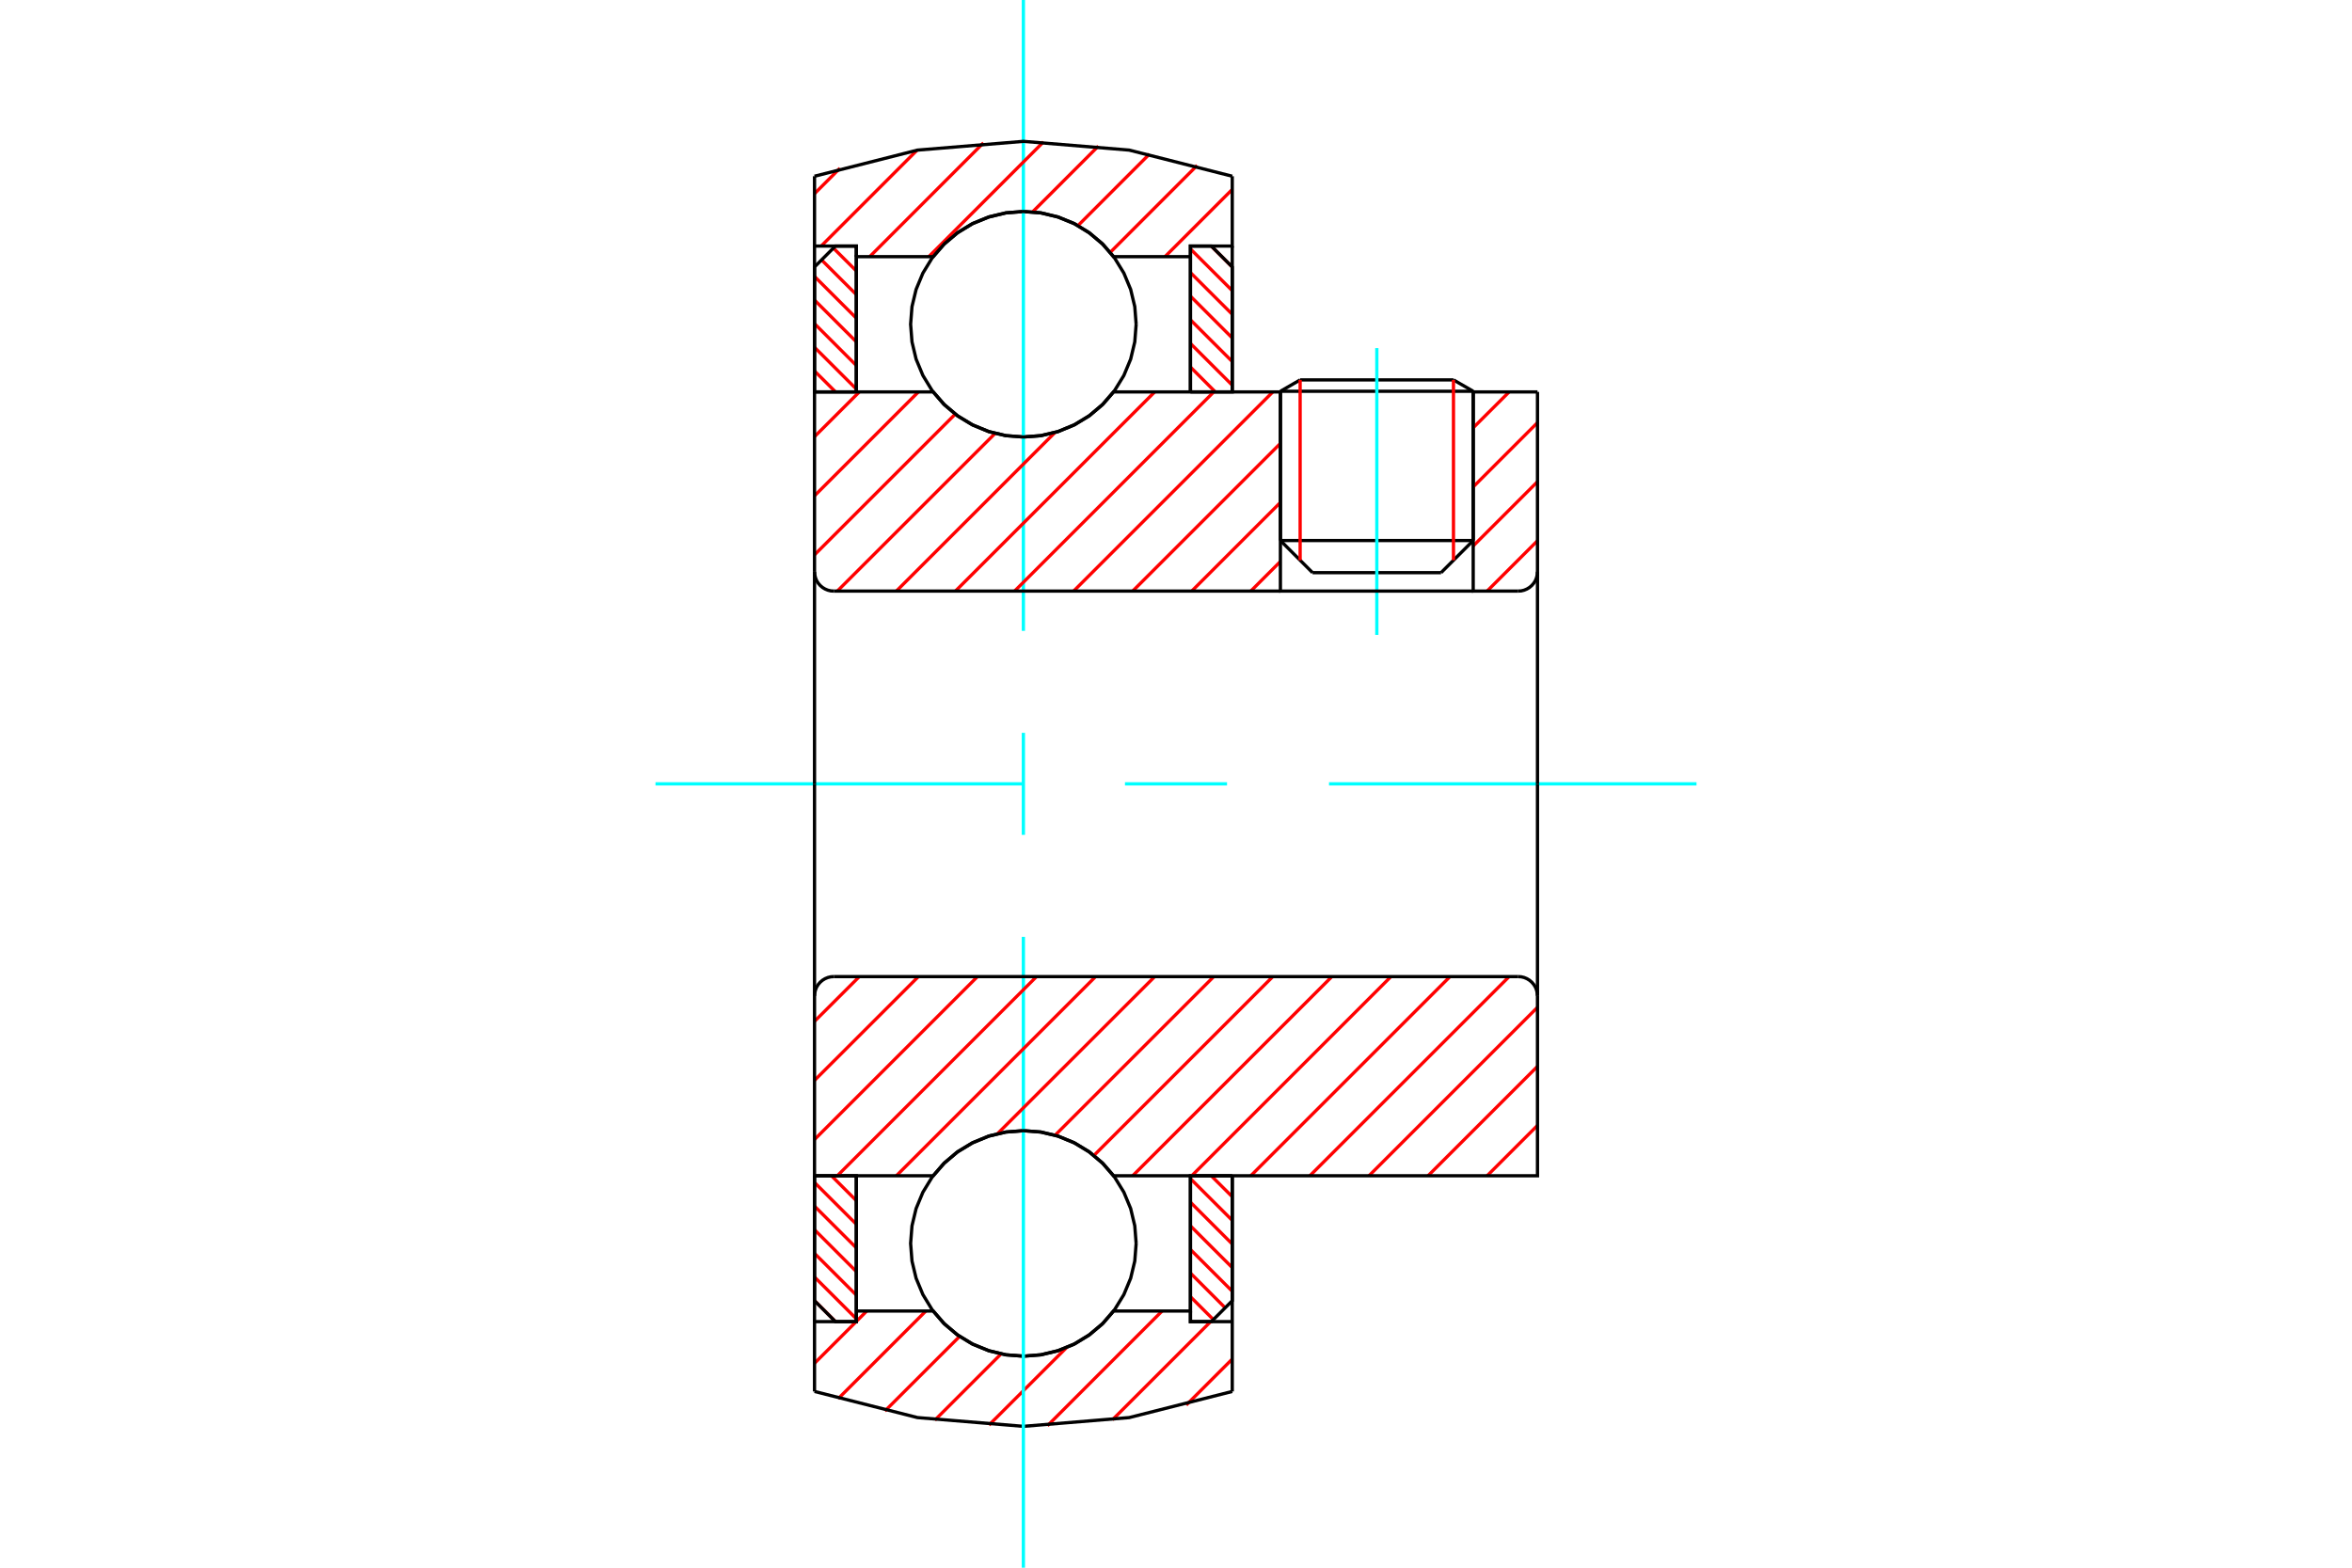 <?xml version="1.0" standalone="no"?>
<!DOCTYPE svg PUBLIC "-//W3C//DTD SVG 1.1//EN"
	"http://www.w3.org/Graphics/SVG/1.1/DTD/svg11.dtd">
<svg xmlns="http://www.w3.org/2000/svg" height="100%" width="100%" viewBox="0 0 36000 24000">
	<rect x="-1800" y="-1200" width="39600" height="26400" style="fill:#FFF"/>
	<g style="fill:none; fill-rule:evenodd" transform="matrix(1 0 0 1 0 0)">
		<g style="fill:none; stroke:#000; stroke-width:50; shape-rendering:geometricPrecision">
			<line x1="22549" y1="5990" x2="19598" y2="5990"/>
			<line x1="19900" y1="5816" x2="22247" y2="5816"/>
			<line x1="19598" y1="8275" x2="22549" y2="8275"/>
			<line x1="22057" y1="8767" x2="20090" y2="8767"/>
			<line x1="19900" y1="5816" x2="19598" y2="5990"/>
			<line x1="22549" y1="5990" x2="22247" y2="5816"/>
			<line x1="22057" y1="8767" x2="22549" y2="8275"/>
			<line x1="19598" y1="8275" x2="20090" y2="8767"/>
			<line x1="19598" y1="5990" x2="19598" y2="8275"/>
			<line x1="22549" y1="8275" x2="22549" y2="5990"/>
		</g>
		<g style="fill:none; stroke:#0FF; stroke-width:50; shape-rendering:geometricPrecision">
			<line x1="21074" y1="9720" x2="21074" y2="5329"/>
		</g>
		<g style="fill:none; stroke:#F00; stroke-width:50; shape-rendering:geometricPrecision">
			<line x1="22247" y1="5816" x2="22247" y2="8577"/>
			<line x1="19900" y1="8577" x2="19900" y2="5816"/>
			<line x1="12467" y1="19911" x2="12789" y2="20233"/>
			<line x1="12467" y1="19550" x2="13107" y2="20189"/>
			<line x1="12467" y1="19188" x2="13107" y2="19827"/>
			<line x1="12467" y1="18826" x2="13107" y2="19466"/>
			<line x1="12467" y1="18465" x2="13107" y2="19104"/>
			<line x1="12467" y1="18103" x2="13107" y2="18742"/>
			<line x1="12726" y1="18000" x2="13107" y2="18381"/>
			<line x1="13087" y1="18000" x2="13107" y2="18019"/>
		</g>
		<g style="fill:none; stroke:#000; stroke-width:50; shape-rendering:geometricPrecision">
			<polyline points="12467,18000 12467,19913 12787,20233 13107,20233 13107,18000 12467,18000"/>
		</g>
		<g style="fill:none; stroke:#0FF; stroke-width:50; shape-rendering:geometricPrecision">
			<line x1="10033" y1="12000" x2="15658" y2="12000"/>
			<line x1="17219" y1="12000" x2="18781" y2="12000"/>
			<line x1="20342" y1="12000" x2="25967" y2="12000"/>
		</g>
		<g style="fill:none; stroke:#F00; stroke-width:50; shape-rendering:geometricPrecision">
			<line x1="12467" y1="5679" x2="12789" y2="6000"/>
			<line x1="12467" y1="5317" x2="13107" y2="5956"/>
			<line x1="12467" y1="4955" x2="13107" y2="5595"/>
			<line x1="12467" y1="4594" x2="13107" y2="5233"/>
			<line x1="12467" y1="4232" x2="13107" y2="4871"/>
			<line x1="12575" y1="3979" x2="13107" y2="4510"/>
			<line x1="12756" y1="3798" x2="13107" y2="4148"/>
			<line x1="13087" y1="3767" x2="13107" y2="3786"/>
		</g>
		<g style="fill:none; stroke:#000; stroke-width:50; shape-rendering:geometricPrecision">
			<polyline points="13107,6000 13107,3767 12787,3767 12467,4087 12467,6000 13107,6000"/>
		</g>
		<g style="fill:none; stroke:#F00; stroke-width:50; shape-rendering:geometricPrecision">
			<line x1="18539" y1="18000" x2="18861" y2="18321"/>
			<line x1="18221" y1="18044" x2="18861" y2="18683"/>
			<line x1="18221" y1="18405" x2="18861" y2="19045"/>
			<line x1="18221" y1="18767" x2="18861" y2="19406"/>
			<line x1="18221" y1="19129" x2="18861" y2="19768"/>
			<line x1="18221" y1="19490" x2="18752" y2="20021"/>
			<line x1="18221" y1="19852" x2="18572" y2="20202"/>
			<line x1="18221" y1="20214" x2="18240" y2="20233"/>
		</g>
		<g style="fill:none; stroke:#000; stroke-width:50; shape-rendering:geometricPrecision">
			<polyline points="18861,18000 18861,19913 18541,20233 18221,20233 18221,18000 18861,18000"/>
		</g>
		<g style="fill:none; stroke:#F00; stroke-width:50; shape-rendering:geometricPrecision">
			<line x1="18539" y1="3767" x2="18861" y2="4089"/>
			<line x1="18221" y1="3811" x2="18861" y2="4450"/>
			<line x1="18221" y1="4173" x2="18861" y2="4812"/>
			<line x1="18221" y1="4534" x2="18861" y2="5174"/>
			<line x1="18221" y1="4896" x2="18861" y2="5535"/>
			<line x1="18221" y1="5258" x2="18861" y2="5897"/>
			<line x1="18221" y1="5619" x2="18602" y2="6000"/>
			<line x1="18221" y1="5981" x2="18240" y2="6000"/>
		</g>
		<g style="fill:none; stroke:#000; stroke-width:50; shape-rendering:geometricPrecision">
			<polyline points="18221,6000 18221,3767 18541,3767 18861,4087 18861,6000 18221,6000"/>
			<polyline points="17390,4964 17369,4694 17306,4431 17202,4181 17060,3950 16885,3744 16679,3568 16448,3426 16197,3323 15934,3259 15664,3238 15394,3259 15131,3323 14880,3426 14649,3568 14443,3744 14267,3950 14126,4181 14022,4431 13959,4694 13938,4964 13959,5234 14022,5498 14126,5748 14267,5979 14443,6185 14649,6361 14880,6502 15131,6606 15394,6669 15664,6690 15934,6669 16197,6606 16448,6502 16679,6361 16885,6185 17060,5979 17202,5748 17306,5498 17369,5234 17390,4964"/>
			<polyline points="17390,19036 17369,18766 17306,18502 17202,18252 17060,18021 16885,17815 16679,17639 16448,17498 16197,17394 15934,17331 15664,17310 15394,17331 15131,17394 14880,17498 14649,17639 14443,17815 14267,18021 14126,18252 14022,18502 13959,18766 13938,19036 13959,19306 14022,19569 14126,19819 14267,20050 14443,20256 14649,20432 14880,20574 15131,20677 15394,20741 15664,20762 15934,20741 16197,20677 16448,20574 16679,20432 16885,20256 17060,20050 17202,19819 17306,19569 17369,19306 17390,19036"/>
		</g>
		<g style="fill:none; stroke:#F00; stroke-width:50; shape-rendering:geometricPrecision">
			<line x1="18861" y1="20806" x2="18157" y2="21510"/>
			<line x1="18530" y1="20233" x2="17027" y2="21736"/>
			<line x1="17787" y1="20071" x2="16032" y2="21827"/>
			<line x1="16324" y1="20631" x2="15137" y2="21817"/>
			<line x1="15323" y1="20727" x2="14309" y2="21741"/>
			<line x1="14688" y1="20459" x2="13544" y2="21602"/>
			<line x1="14171" y1="20071" x2="12828" y2="21414"/>
			<line x1="13266" y1="20071" x2="13107" y2="20231"/>
			<line x1="13105" y1="20233" x2="12467" y2="20871"/>
		</g>
		<g style="fill:none; stroke:#000; stroke-width:50; shape-rendering:geometricPrecision">
			<polyline points="18861,18000 18861,20233 18861,21302"/>
			<polyline points="12467,21302 14043,21702 15664,21836 17284,21702 18861,21302"/>
			<polyline points="12467,21302 12467,20233 13107,20233 13107,20071 13107,18000"/>
			<polyline points="13107,20071 14283,20071 14459,20272 14663,20442 14892,20580 15139,20680 15398,20741 15664,20762 15930,20741 16189,20680 16436,20580 16664,20442 16869,20272 17045,20071 18221,20071 18221,18000"/>
			<polyline points="18221,20071 18221,20233 18861,20233"/>
			<line x1="12467" y1="20233" x2="12467" y2="18000"/>
		</g>
		<g style="fill:none; stroke:#0FF; stroke-width:50; shape-rendering:geometricPrecision">
			<line x1="15664" y1="24000" x2="15664" y2="14342"/>
			<line x1="15664" y1="12781" x2="15664" y2="11219"/>
			<line x1="15664" y1="9658" x2="15664" y2="0"/>
		</g>
		<g style="fill:none; stroke:#F00; stroke-width:50; shape-rendering:geometricPrecision">
			<line x1="18861" y1="2900" x2="17832" y2="3929"/>
			<line x1="18324" y1="2532" x2="16993" y2="3864"/>
			<line x1="17595" y1="2357" x2="16499" y2="3454"/>
			<line x1="16812" y1="2236" x2="15804" y2="3245"/>
			<line x1="15972" y1="2172" x2="14216" y2="3929"/>
			<line x1="15053" y1="2187" x2="13312" y2="3929"/>
			<line x1="14035" y1="2301" x2="12569" y2="3767"/>
			<line x1="12856" y1="2575" x2="12467" y2="2965"/>
		</g>
		<g style="fill:none; stroke:#000; stroke-width:50; shape-rendering:geometricPrecision">
			<polyline points="12467,6000 12467,3767 12467,2698"/>
			<polyline points="18861,2698 17284,2298 15664,2164 14043,2298 12467,2698"/>
			<polyline points="18861,2698 18861,3767 18221,3767 18221,3929 18221,6000"/>
			<polyline points="18221,3929 17045,3929 16869,3728 16664,3558 16436,3420 16189,3320 15930,3259 15664,3238 15398,3259 15139,3320 14892,3420 14663,3558 14459,3728 14283,3929 13107,3929 13107,6000"/>
			<polyline points="13107,3929 13107,3767 12467,3767"/>
			<line x1="18861" y1="3767" x2="18861" y2="6000"/>
		</g>
		<g style="fill:none; stroke:#F00; stroke-width:50; shape-rendering:geometricPrecision">
			<line x1="23533" y1="17229" x2="22762" y2="18000"/>
			<line x1="23533" y1="16325" x2="21858" y2="18000"/>
			<line x1="23533" y1="15421" x2="20954" y2="18000"/>
			<line x1="23099" y1="14951" x2="20049" y2="18000"/>
			<line x1="22194" y1="14951" x2="19145" y2="18000"/>
			<line x1="21290" y1="14951" x2="18241" y2="18000"/>
			<line x1="20386" y1="14951" x2="17337" y2="18000"/>
			<line x1="19482" y1="14951" x2="16744" y2="17689"/>
			<line x1="18578" y1="14951" x2="16149" y2="17380"/>
			<line x1="17674" y1="14951" x2="15268" y2="17356"/>
			<line x1="16769" y1="14951" x2="13720" y2="18000"/>
			<line x1="15865" y1="14951" x2="12816" y2="18000"/>
			<line x1="14961" y1="14951" x2="12467" y2="17445"/>
			<line x1="14057" y1="14951" x2="12467" y2="16540"/>
			<line x1="13153" y1="14951" x2="12467" y2="15636"/>
		</g>
		<g style="fill:none; stroke:#000; stroke-width:50; shape-rendering:geometricPrecision">
			<line x1="12467" y1="12000" x2="12467" y2="18000"/>
			<polyline points="12762,14951 12716,14954 12671,14965 12628,14983 12589,15007 12554,15037 12524,15072 12499,15112 12482,15155 12471,15200 12467,15246"/>
			<line x1="12762" y1="14951" x2="23238" y2="14951"/>
			<polyline points="23533,15246 23529,15200 23518,15155 23501,15112 23476,15072 23446,15037 23411,15007 23372,14983 23329,14965 23284,14954 23238,14951"/>
			<polyline points="23533,15246 23533,18000 22893,18000 17045,18000 16869,17800 16664,17629 16436,17492 16189,17391 15930,17330 15664,17310 15398,17330 15139,17391 14892,17492 14663,17629 14459,17800 14283,18000 13107,18000 12467,18000"/>
			<line x1="23533" y1="12000" x2="23533" y2="15246"/>
		</g>
		<g style="fill:none; stroke:#F00; stroke-width:50; shape-rendering:geometricPrecision">
			<line x1="23533" y1="8278" x2="22762" y2="9049"/>
			<line x1="23533" y1="7374" x2="22549" y2="8358"/>
			<line x1="23533" y1="6470" x2="22549" y2="7454"/>
			<line x1="23099" y1="6000" x2="22549" y2="6549"/>
			<line x1="19598" y1="8596" x2="19145" y2="9049"/>
			<line x1="19598" y1="7692" x2="18241" y2="9049"/>
			<line x1="19598" y1="6788" x2="17337" y2="9049"/>
			<line x1="19482" y1="6000" x2="16433" y2="9049"/>
			<line x1="18578" y1="6000" x2="15529" y2="9049"/>
			<line x1="17674" y1="6000" x2="14624" y2="9049"/>
			<line x1="16149" y1="6620" x2="13720" y2="9049"/>
			<line x1="15231" y1="6635" x2="12816" y2="9049"/>
			<line x1="14622" y1="6339" x2="12467" y2="8494"/>
			<line x1="14057" y1="6000" x2="12467" y2="7590"/>
			<line x1="13153" y1="6000" x2="12467" y2="6685"/>
		</g>
		<g style="fill:none; stroke:#000; stroke-width:50; shape-rendering:geometricPrecision">
			<line x1="23533" y1="12000" x2="23533" y2="6000"/>
			<polyline points="23238,9049 23284,9046 23329,9035 23372,9017 23411,8993 23446,8963 23476,8928 23501,8888 23518,8845 23529,8800 23533,8754"/>
			<polyline points="23238,9049 22549,9049 22549,6000"/>
			<polyline points="22549,9049 19598,9049 19598,6000"/>
			<line x1="19598" y1="9049" x2="12762" y2="9049"/>
			<polyline points="12467,8754 12471,8800 12482,8845 12499,8888 12524,8928 12554,8963 12589,8993 12628,9017 12671,9035 12716,9046 12762,9049"/>
			<polyline points="12467,8754 12467,6000 13107,6000 14283,6000 14459,6200 14663,6371 14892,6508 15139,6609 15398,6670 15664,6690 15930,6670 16189,6609 16436,6508 16664,6371 16869,6200 17045,6000 19598,6000"/>
			<line x1="22549" y1="6000" x2="23533" y2="6000"/>
			<line x1="12467" y1="12000" x2="12467" y2="8754"/>
		</g>
	</g>
</svg>
